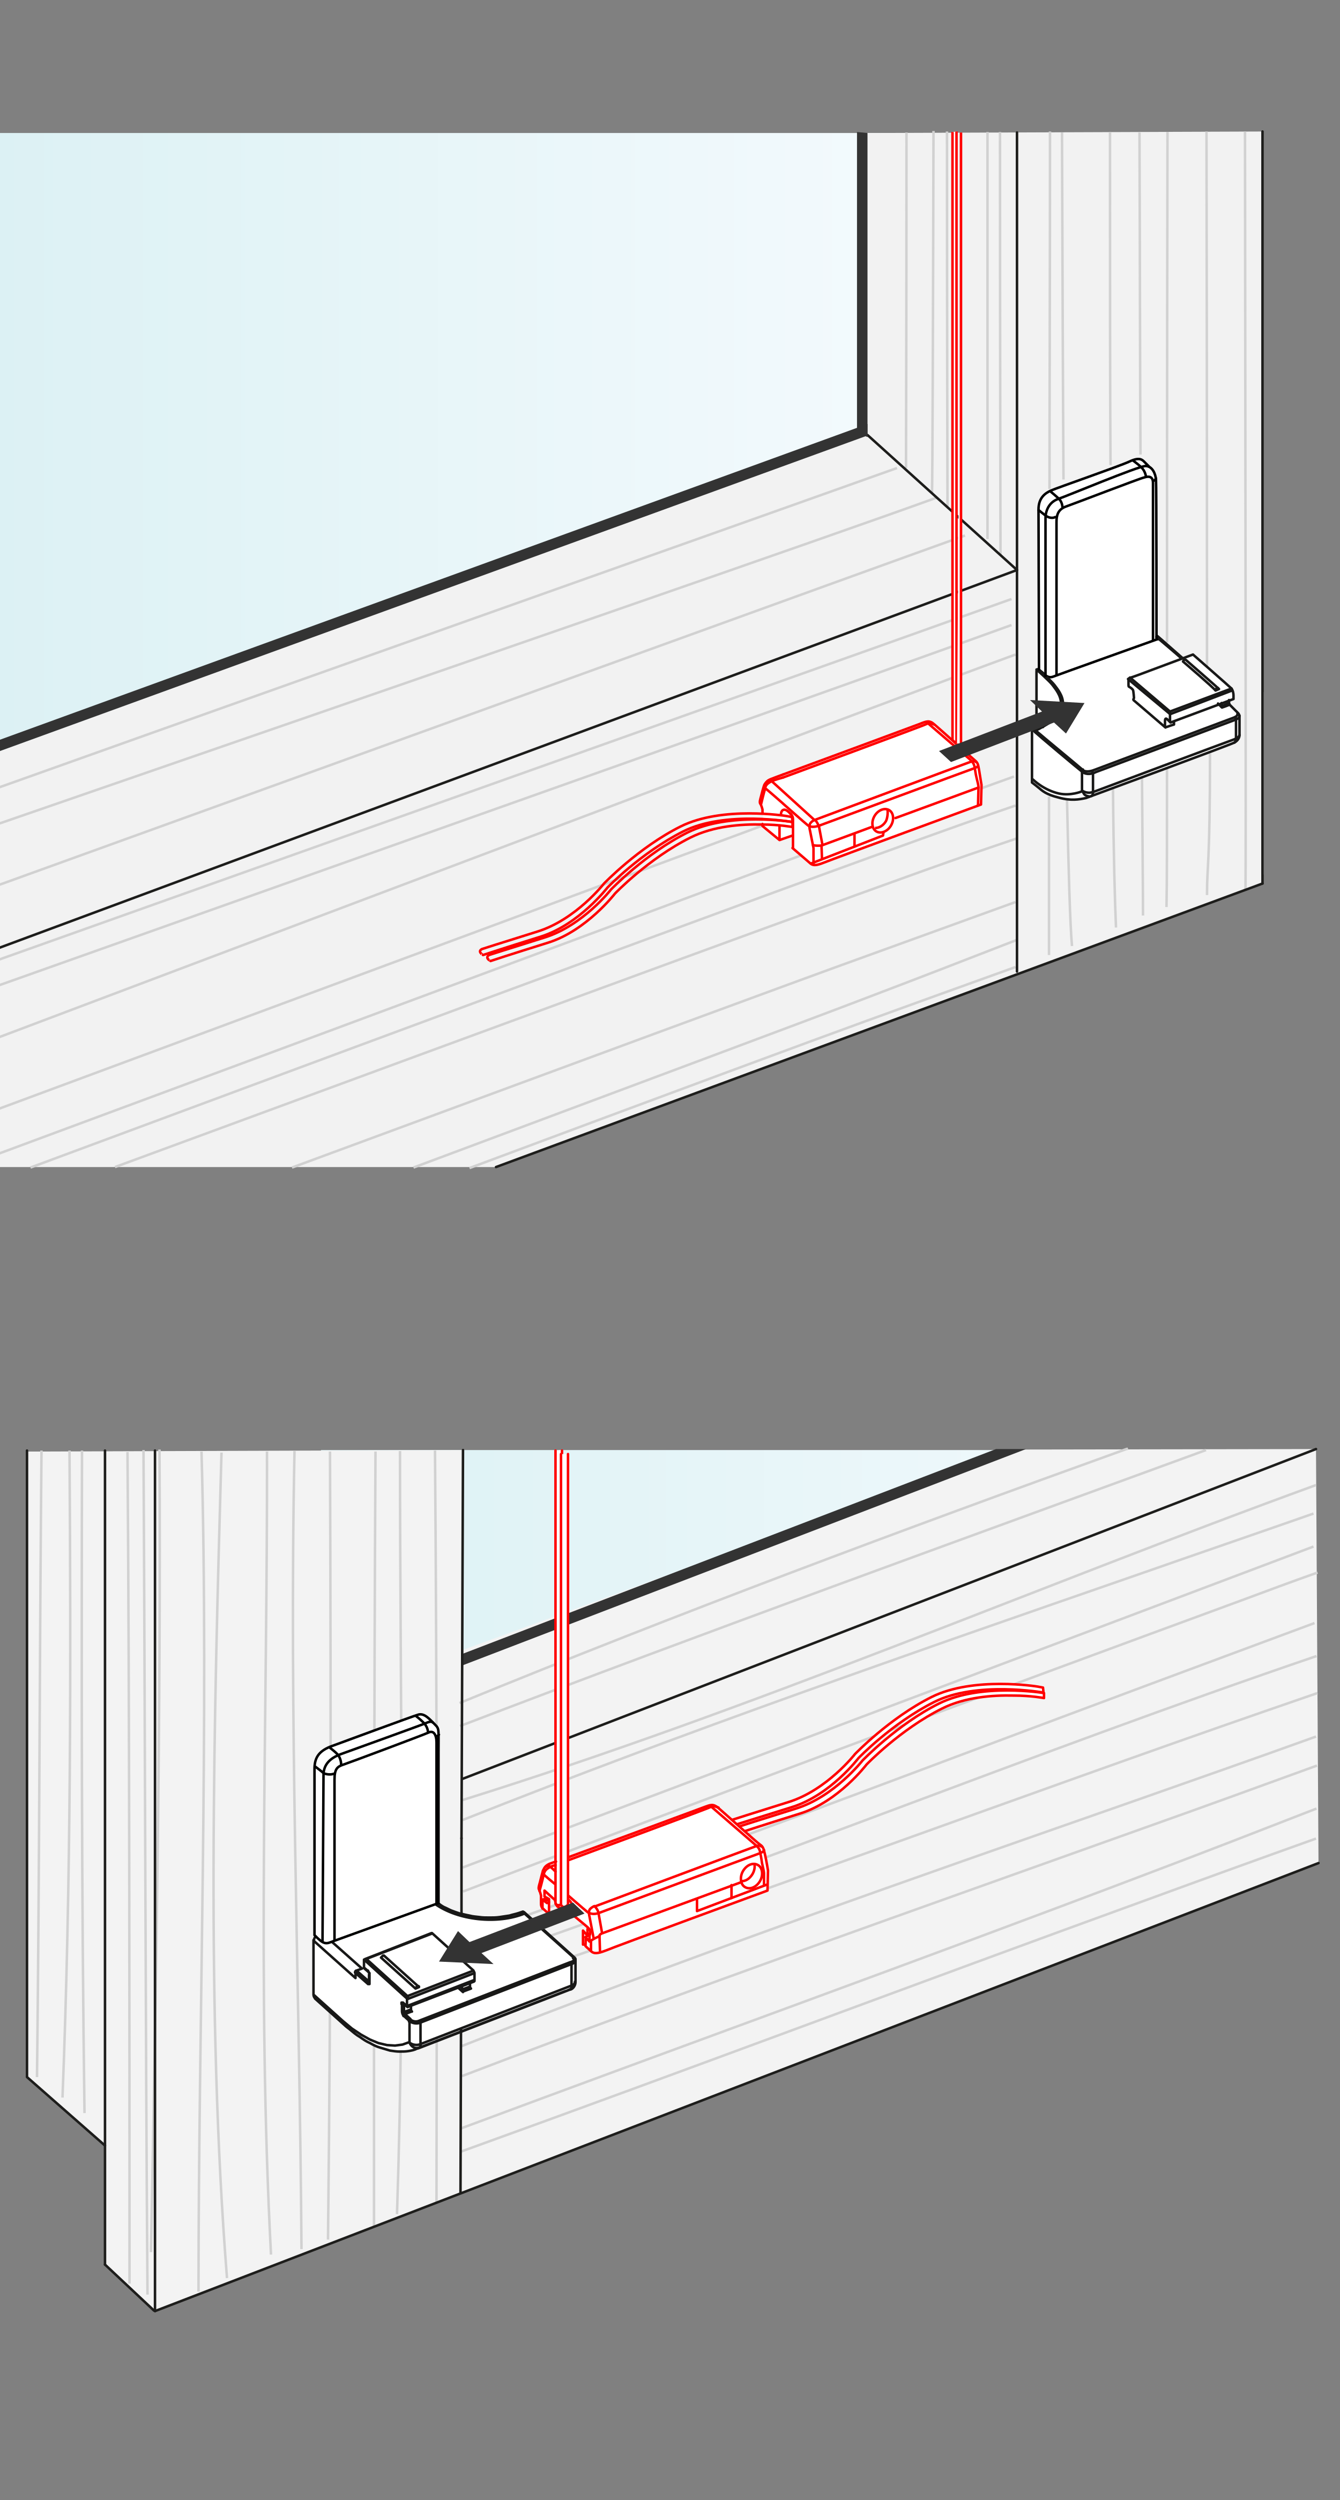 <?xml version="1.0" encoding="utf-8"?>
<!-- Generator: Adobe Illustrator 27.8.1, SVG Export Plug-In . SVG Version: 6.00 Build 0)  -->
<svg version="1.1" id="Ebene_1" xmlns="http://www.w3.org/2000/svg" xmlns:xlink="http://www.w3.org/1999/xlink" x="0px" y="0px"
	 width="268px" height="500px" viewBox="0 0 268 500" style="enable-background:new 0 0 268 500;" xml:space="preserve">
<rect x="0" y="0" width="268" height="500" fill="#808080" stroke="none"/>
<style type="text/css">
	.st0{fill:url(#SVGID_1_);}
	.st1{fill:url(#SVGID_00000067921490143845017120000001745327404531874227_);}
	.st2{fill:#F3F3F3;}
	.st3{fill:none;stroke:#D1D1D1;stroke-width:0.5;}
	.st4{fill:#FFFFFF;}
	.st5{fill:#ECECEC;}
	.st6{fill:none;stroke:#1D1D1B;stroke-width:0.5;stroke-linecap:round;stroke-linejoin:round;}
	.st7{fill:#333333;}
	.st8{fill:#FFFFFF;stroke:#FF0000;stroke-width:0.5;stroke-linecap:round;stroke-linejoin:round;stroke-miterlimit:10;}
	.st9{fill:none;stroke:#1D1D1B;stroke-width:0.5;}
	.st10{fill:none;stroke:#000100;stroke-width:0.5;stroke-linecap:round;stroke-linejoin:round;stroke-miterlimit:10;}
	.st11{fill:#FFFFFF;stroke:#0A0B0C;stroke-width:0.5;stroke-linecap:round;stroke-linejoin:round;stroke-miterlimit:10;}
	.st12{fill:none;stroke:#0A0B0C;stroke-width:0.5;stroke-linecap:round;stroke-linejoin:round;stroke-miterlimit:10;}
	.st13{fill:#1D1D1B;}
	.st14{fill:none;stroke:#181817;stroke-width:0.5;stroke-linecap:round;stroke-linejoin:round;}
	.st15{fill:none;stroke:#000100;stroke-width:0.5;stroke-miterlimit:10;}
	.st16{fill:none;stroke:#FF0000;stroke-width:0.5;stroke-linecap:round;stroke-linejoin:round;stroke-miterlimit:10;}
	.st17{fill:none;stroke:#FF0000;stroke-width:0.5;stroke-miterlimit:10;}
	.st18{fill:#FFFFFF;stroke:#000100;stroke-width:0.5;stroke-miterlimit:10;}
	.st19{fill:#F2F2F2;}
	.st20{fill:none;stroke:#1D1D1B;stroke-width:0.5;stroke-linecap:round;stroke-linejoin:round;stroke-miterlimit:10;}
	.st21{fill:none;stroke:#010101;stroke-width:0.5;stroke-linecap:round;stroke-linejoin:round;stroke-miterlimit:10;}
	.st22{fill:#FFFFFF;stroke:#FF0000;stroke-width:0.5;stroke-miterlimit:10;}
	.st23{fill:none;stroke:#010101;stroke-width:0.5;stroke-miterlimit:10;}
</style>
<linearGradient id="SVGID_1_" gradientUnits="userSpaceOnUse" x1="-1.067" y1="103.766" x2="176.254" y2="103.766">
	<stop  offset="0" style="stop-color:#DCF1F4"/>
	<stop  offset="6.713010e-07" style="stop-color:#DCF1F4"/>
	<stop  offset="1" style="stop-color:#F3FAFD"/>
</linearGradient>
<rect x="-1.1" y="26.6" class="st0" width="177.3" height="154.4"/>
<linearGradient id="SVGID_00000040554744643128507040000002612693666368279168_" gradientUnits="userSpaceOnUse" x1="64.16" y1="326.975" x2="241.481" y2="326.975">
	<stop  offset="0" style="stop-color:#DCF1F4"/>
	<stop  offset="6.713010e-07" style="stop-color:#DCF1F4"/>
	<stop  offset="1" style="stop-color:#F3FAFD"/>
</linearGradient>
<rect x="64.2" y="290" style="fill:url(#SVGID_00000040554744643128507040000002612693666368279168_);" width="177.3" height="74"/>
<g>
	<g>
		<polygon class="st2" points="5.2,415.2 5.2,290.3 92.6,290 92.5,330 202.1,289.9 263.2,289.8 263.7,372.6 263.7,372.6 31,462.2 
			21,452.9 21,429.1 		"/>
		<path class="st3" d="M7.4,415.4c0.5-42.5,0.5-83.2,0.9-125.3 M91.9,340.6c43.9-18,88.4-34.6,133.1-50.7c0.2-0.1,0.4-0.1,0.6-0.2
			 M92,345.2c49.6-19,99.5-37,149.2-55.2 M29.5,458.9c-0.4-53.3-0.5-115.7-0.8-168.9 M16.9,422.6c-0.6-44.4-0.6-88.3-0.5-132.5
			 M25.9,456.7c0-53,0-113.5-0.4-166.3 M12.5,419.5c1.7-43.4,1.7-86.2,1.4-129.4 M92.5,360c58.6-18.3,113.9-42.3,170.7-63
			 M92.5,373.5c46.3-17.5,91.2-34.4,137.6-51.9c10.9-4.1,21.7-8.2,32.6-12.3 M92.5,364c45.1-17.9,89.3-33.2,135.1-49.1
			c11.7-4.1,23.4-8.1,35.1-12.2 M92.6,378.3c46-17.7,109.3-41.2,155.6-58.2c5.1-1.9,10.2-3.8,15.3-5.6 M92,387.8
			c46.2-16.3,91.9-33.8,137.8-50.9c11-4.1,22.1-8.2,33.1-12.3 M92.1,409.3c44.7-17.7,89-33.1,134.4-49c12.2-4.3,24.5-8.6,36.7-13
			 M92.1,393.4c56.9-19.4,114.3-42.8,171.2-62.2 M99,396.6c46.1-15.4,107.6-38.3,153.5-54.2c3.7-1.3,7.3-2.5,11-3.8 M92.1,425.7
			c45.9-17.1,91.4-33.5,137.2-50.9c11.4-4.3,22.7-8.7,34-13.1 M92.4,415.2c45.8-17.5,91.1-33.4,137.2-49.9
			c11.3-4,22.5-8.1,33.8-12.2 M92.2,430.3c46-16.6,91.3-33.7,137.3-50.4c11.2-4.1,22.5-8.2,33.7-12.2 M79.4,442.8
			C81.1,391,80,342,80,290.2 M87.3,440.6c0.1-51.2,0.1-99.7-0.3-150.5 M74.8,445.2c0-53.2,0-102.2,0.3-154.9 M65.6,447.9
			c0.6-53.7,0.6-103.8,0.4-157.6 M45.4,455.6c-4.2-53.1-2.6-112.4-1.1-165.1 M60.3,449.8c-0.4-54.5-2.5-105.7-1.4-159.6 M54.2,450.9
			c-2.8-53.5-0.7-107.7-0.8-160.6 M30.2,450.4c1-53,2-107.2,1.7-160.5 M39.7,458.3c0-53.4,2.1-115.1,0.6-168"/>
		<path class="st4" d="M66.6,349.3c0,0-2.2,1.2-2.2,4s0.1,39.8,0.1,39.8s0.4,1.9,1.1,2.6c0.7,0.7,15.9,13.7,15.9,13.7l20.8-7.8v-2.3
			l-14.9-12.8l-0.4-1.1c0,0-0.1-9.6-0.1-19.1c0-0.2,0.1-1.7,0.1-1.8c0-8.5-0.1-15.6,0-16.5c0.2-1.9-2-4.1-2-4.1s-1-0.9-2.6-0.4
			c-1.6,0.5-15,5.4-15,5.4"/>
		<path class="st5" d="M73.5,355.3c1.2-1.3,2.9-1.6,3.7-0.7c0.8,0.8,0.7,2.2-0.1,3.4c-0.1,0.2-2.2-0.3-2.2-0.3l0.8,1.7
			c-1.1,0.7-2.5,0.8-3.2,0.2C71.7,358.6,72.3,356.6,73.5,355.3"/>
		<path class="st5" d="M73.4,375.7c1.2-1.3,2.9-1.6,3.7-0.7c0.8,0.8,0.7,2.4-0.3,3.7c-0.1,0.1-1.7-0.4-1.7-0.3l0.5,1.4
			c-1.1,0.6-2.4,0.6-3,0C71.7,378.8,72.2,377,73.4,375.7"/>
		<path class="st5" d="M75.1,367c0.8-0.9,1.9-1.3,2.8-1.2c0.4,0-0.4,1.6-1.2,2.8c-0.2,0.4-2.8,1.7-2.8,1.2
			C73.8,368.9,74.3,367.8,75.1,367"/>
		<line class="st6" x1="263.7" y1="372.6" x2="31" y2="462.2"/>
		<line class="st6" x1="263.2" y1="289.8" x2="92.4" y2="355.8"/>
		<g>
			<polyline class="st7" points="205.2,289.8 92.4,333.1 92.4,330.8 199.2,289.8 			"/>
		</g>
	</g>
	<g>
		<path class="st8" d="M148.1,365.2c0,0,3.4-1.1,11.1-3.5s13.3-9.6,13.3-9.6s6.9-7.2,15.3-11.4c8.4-4.2,21-2.1,21-2.1l0,1
			c0,0-2.6-0.5-6.1-0.5c-4.2-0.1-9.7,0.3-14.3,2.6c-8.4,4.2-15.1,11.2-15.1,11.2s-5.6,7.4-13.3,9.8c-7.7,2.4-11.6,3.7-11.6,3.7
			S147.1,365.7,148.1,365.2z"/>
		<path class="st8" d="M146.6,363.9c0,0,3.4-1.1,11.1-3.5s13.3-9.6,13.3-9.6s6.9-7.2,15.3-11.4s21.2-2.1,21.2-2.1l1.1,0.2l0.1,1
			c0,0-13.4-2.4-21.9,1.9s-15.1,11.2-15.1,11.2s-5.6,7.4-13.3,9.8c-7.7,2.4-11.2,3.5-11.2,3.5S145.6,364.5,146.6,363.9z"/>
	</g>
	<line class="st6" x1="31" y1="290.1" x2="31" y2="462.2"/>
	<line class="st6" x1="92.2" y1="405.6" x2="92.1" y2="438.5"/>
	<line class="st9" x1="92.3" y1="388.7" x2="92.3" y2="390.8"/>
	<line class="st9" x1="92.3" y1="367.5" x2="92.3" y2="389"/>
	<line class="st6" x1="92.6" y1="290" x2="92.3" y2="367.7"/>
	<line class="st6" x1="21" y1="290.1" x2="21" y2="452.9"/>
	<polyline class="st6" points="5.4,290.1 5.4,415.4 21,429.1 	"/>
	<g>
		<path class="st10" d="M87,367c0,9.3,0,17.6,0,18.2c0,1,0.6,1.6,1.3,2.2c0.8,0.7,14.1,12.1,14.1,12.1v2.1l-20.8,7.8
			c0,0-13.9-12.1-15.3-13.1c-1.3-1.1-1.8-2.1-1.8-6.1s0-34.6,0-36.2s0.2-3.7,2.5-4.9c2.3-1.1,14-5.1,15.5-5.6c1.5-0.5,2.5,0.2,3,0.9
			C86,345,87,345.8,87,348C87,349.3,87,359.1,87,367"/>
		<path class="st10" d="M85.9,344.8c-1.6,0-15,5-17.3,6.1c-2.3,1.1-2.5,3.2-2.5,4.9c0,1.6,0,31.2,0,35.2c0,3.3,1.7,4.1,2.9,5.1
			c1.2,1,12.6,11.1,12.6,11.1l20.8-7.7"/>
		<line class="st10" x1="81.6" y1="407.2" x2="81.6" y2="409.4"/>
		<line class="st10" x1="67" y1="349.1" x2="68.8" y2="350.7"/>
		<line class="st10" x1="64.5" y1="353.1" x2="66.2" y2="354.5"/>
		<line class="st10" x1="82.6" y1="343.6" x2="84.3" y2="345.1"/>
		<path class="st10" d="M77.7,383.5c-2.1,1.1-4.3,1.1-5.6-0.2c-1.8-1.8-1.2-5.3,1.3-7.8s6-3.1,7.8-1.4c1.4,1.4,1.3,3.8,0,6
			C81.2,380.2,79.8,382.4,77.7,383.5z"/>
		<path class="st10" d="M75.4,379.8c-1.1,0.6-2.2,0.6-2.9-0.1c-0.9-0.9-0.6-2.7,0.8-4c1.3-1.3,3.1-1.6,4-0.8
			c0.8,0.8,0.6,2.4-0.4,3.6"/>
		<path class="st10" d="M78.3,370.2c-1.3,1.3-3.1,1.6-4,0.8s-0.6-2.7,0.8-4c1.3-1.3,3.1-1.6,4-0.8C79.9,367.1,79.6,368.9,78.3,370.2
			z"/>
		<path class="st10" d="M77.8,365.7c0,0.9-0.4,1.9-1.2,2.8c-0.9,0.9-1.9,1.3-2.8,1.2"/>
		<path class="st10" d="M81.4,359.6c1.1-1.8,1.1-4.4-0.2-5.7c-1.8-1.8-5.3-1.2-7.8,1.4c-2.5,2.5-3.1,6-1.3,7.8
			c1.4,1.4,4,1.3,6.3-0.1C78.4,362.9,80.3,361.5,81.4,359.6z"/>
		<path class="st10" d="M75.6,359.5c-1.1,0.7-2.3,0.7-3.1,0c-0.9-0.9-0.6-2.7,0.8-4c1.3-1.3,3.1-1.6,4-0.8c0.7,0.7,0.7,2-0.1,3.2"/>
		<line class="st10" x1="79.2" y1="387.2" x2="87" y2="384.2"/>
		<line class="st10" x1="66.2" y1="392.1" x2="73.8" y2="389.2"/>
		<line class="st10" x1="80.1" y1="389.3" x2="87.5" y2="386.5"/>
		<line class="st10" x1="67.1" y1="394.2" x2="75" y2="391.2"/>
		<path class="st10" d="M73.7,389.8c-0.1-1,2-3.4,4.3-3.3c1.3,0.1,2.1,1.8,2.1,2.6s-0.9,2.3-3.2,2.3
			C74.8,391.4,73.8,391.2,73.7,389.8z"/>
		<path class="st10" d="M89,401.9c-1.9,0.1-3.5-0.7-3.6-1.8c-0.1-1.1,1.5-2,3.4-2.1c1.9-0.1,3.5,0.7,3.6,1.8
			C92.4,400.9,90.9,401.8,89,401.9z"/>
		<path class="st10" d="M86.5,401.4c0.6-0.3,1.4-0.6,2.3-0.6c0.9,0,1.8,0.1,2.4,0.4"/>
	</g>
	<g>
		<path class="st11" d="M72.1,381.9c-1.3-1.2-0.8-4,1.3-6.2c2-2.2,4.8-3.1,6.1-1.9s0.8,4-1.3,6.2C76.1,382.3,73.4,383.1,72.1,381.9z
			"/>
		<path class="st11" d="M72.8,381.8c-1.2-1.1-0.7-3.6,1.2-5.6c1.8-2,4.3-2.8,5.5-1.7c1.2,1.1,0.7,3.6-1.2,5.6
			C76.4,382.1,74,382.8,72.8,381.8z"/>
		<polygon class="st12" points="76.7,380.7 76.8,378.7 78.8,377.8 78.9,376.5 76.8,377.5 76.9,375.4 75.7,376 75.7,378 73.5,379 
			73.4,380.3 75.6,379.3 75.6,381.3 		"/>
		<line class="st12" x1="75.8" y1="376.5" x2="76.8" y2="377.4"/>
		<line class="st12" x1="75.7" y1="377.7" x2="76.8" y2="378.7"/>
		<line class="st12" x1="74.8" y1="378.4" x2="75.6" y2="379.3"/>
		<line class="st12" x1="75.7" y1="379.7" x2="76.7" y2="380.7"/>
		<line class="st12" x1="78" y1="377" x2="78.8" y2="377.8"/>
	</g>
	<g>
		<path class="st11" d="M72.1,361.7c-1.3-1.2-0.8-4,1.3-6.2c2-2.2,4.8-3.1,6.1-1.9s0.8,4-1.3,6.2C76.1,362,73.4,362.9,72.1,361.7z"
			/>
		<path class="st11" d="M72.8,361.5c-1.2-1.1-0.7-3.6,1.2-5.6c1.8-2,4.3-2.8,5.5-1.7c1.2,1.1,0.7,3.6-1.2,5.6S74,362.6,72.8,361.5z"
			/>
		<polygon class="st12" points="76.7,360.4 76.8,358.5 78.8,357.5 78.9,356.3 76.8,357.2 76.9,355.1 75.7,355.8 75.7,357.7 
			73.5,358.7 73.4,360 75.6,359 75.6,361 		"/>
		<line class="st12" x1="75.8" y1="356.2" x2="76.8" y2="357.1"/>
		<line class="st12" x1="75.7" y1="357.4" x2="76.8" y2="358.4"/>
		<line class="st12" x1="74.8" y1="358.1" x2="75.6" y2="359"/>
		<line class="st12" x1="75.7" y1="359.4" x2="76.7" y2="360.4"/>
		<line class="st12" x1="78" y1="356.8" x2="78.8" y2="357.5"/>
	</g>
	<g>
		<path class="st4" d="M112.7,398c0.2-0.1,0.7-0.3,0.9-0.4 M62.7,398.7c0,0.2,0.1,0.6,0.3,0.7l5.8,5.3c0.3,0.3,0.7,0.6,1,0.9
			c0.7,0.6,1.3,1,2,1.5c0.7,0.5,1.3,0.9,2,1.2c0.7,0.4,1.3,0.6,2,0.9c0.7,0.2,1.3,0.4,2,0.6c0.6,0.1,1.3,0.2,1.9,0.2
			c0.6,0,1.2,0,1.8-0.1c0.6-0.1,1.1-0.2,1.7-0.5c0.1,0,0.2-0.1,0.2-0.1l0.1-0.1l30-11.6c0.9-0.3,1-0.8,1-1.5v-4.2
			c0-0.2-0.1-0.5-0.3-0.7l-9.5-8.5l-0.6-0.5c-0.3,0.1-0.6,0.2-0.9,0.3c-0.6,0.2-1.2,0.3-1.8,0.5c-0.6,0.1-1.3,0.2-1.9,0.3
			c-0.7,0.1-1.3,0.1-2,0.1s-1.3,0-2-0.1s-1.3-0.1-1.9-0.3c-0.6-0.1-1.3-0.3-1.8-0.4c-0.6-0.2-1.2-0.4-1.7-0.6s-1-0.5-1.5-0.7
			c-0.4-0.2-0.8-0.5-1.2-0.8c-0.1,0-0.1-0.1-0.2-0.1c-0.7-0.5-2.1-1.8-2.4-1.9c-0.3,0-0.5,0-0.5,0l-0.1,2.9l-17.3,6.4h-1
			c0,0-1.8-1.6-2.2-1.5c-0.4,0.1-0.8,0.6-0.8,0.6c-0.2,0.3-0.1,0.7-0.1,1.1L62.7,398.7L62.7,398.7z"/>
		<g>
			<g>
				<g>
					<polygon class="st13" points="66.6,388 66.6,388 66.7,387.8 66.7,387.8 					"/>
					<g>
						<g>
							<path class="st14" d="M114.3,397.1c0.4-0.1,0.7-0.4,0.7-0.8 M114.3,392.8c0.4-0.1,0.7-0.4,0.7-0.8 M114.8,391.4
								c-0.1,0-0.2-0.1-0.2,0 M73.8,396.3c-0.1,0-0.3,0.2-0.3,0.4 M73.8,396.3L73.8,396.3 M73.8,396.4c0,0,0,0.1,0.1,0.1
								 M73.8,394.9c0,0,0,0.1,0.1,0.1 M73.5,394.1c0,0,0,0.1,0.1,0.1 M92.4,397.9l1.6-0.6 M114,397.9c0.2-0.1,0.4-0.5,0.3-0.8
								 M114,397.9l-30.2,11.7 M68.6,404.2c0,0.2,0.1,0.6,0.3,0.7 M83.8,409.6c0.2-0.1,0.4-0.5,0.3-0.8 M81.9,408.5
								c0.3,0.8,1.1,1.3,1.9,1 M80.8,402.4c0,0.1,0.1,0.3,0.2,0.4 M80.8,402.4l1.3-0.5 M80.4,402.3c0.1,0.1,0.3,0.1,0.4,0
								 M80.8,400.9v1.5 M80.9,400.9L80.9,400.9 M81,402.8c-0.2,0-0.3,0.2-0.3,0.4 M80.4,400.8c0.1,0.1,0.3,0.1,0.4,0.1 M80.8,400.9
								L80.8,400.9L80.8,400.9 M114.3,397.1v-4.3 M84.1,408.8l30.2-11.7 M114.3,392.8l-30.2,11.7 M114.3,392.8
								c0-0.1-0.1-0.3-0.2-0.4 M82.3,402.3l-1.3,0.5 M81,402.8l1.1,1 M83.9,404.1l30.2-11.7 M114.2,392.4l0.2-0.1l0.2-0.1l0.1-0.1
								l0.1-0.1l0-0.1l0-0.1l-0.1-0.1l-0.1-0.1 M114.5,391.3l-9.7-8.7 M86.9,380.7c4.7,3.4,12.6,4.2,18,2 M72.4,393.7l-6.3-5.6
								 M71.3,394.1l2.5,2.2 M73.8,396.3L73.8,396.3 M94.2,397.7l-1.6,0.6 M84.1,404.5v4.3 M81.9,408.5c0.6,0.5,1.6,0.6,2.2,0.3
								 M80.7,400.6c0,0,0,0.1,0.1,0.1 M82.1,403.9c-0.2,0-0.3,0.2-0.3,0.4 M81.9,404.2c0.6,0.5,1.6,0.6,2.2,0.3 M84.1,404.5
								c0-0.1-0.1-0.3-0.2-0.4 M82.1,403.9c0.5,0.4,1.2,0.5,1.8,0.2 M86.4,386.7l-13.2,5.1 M81.4,401.2l13.4-5.2 M73.3,391.8
								l8.3,7.5 M81.5,399.2l13.2-5.1 M94.9,394.6l-13.4,5.2 M72.8,393.5l0.7,0.6 M73.9,395c0-0.3-0.2-0.7-0.3-0.9 M73.9,395v1.5
								 M73.5,396.7L73.5,396.7l0.1,0.1h0.1l0.1,0l0.1,0l0-0.1l0-0.1l0-0.1 M73.5,396.7l-2.5-2.2 M71.1,395.6l-8.4-7.5 M62.7,398.9
								l5.9,5.3 M68.6,404.2l1.8,1.5l1.8,1.2l1.8,1l1.7,0.7l1.7,0.4l1.6,0.1l1.5-0.2l1.4-0.5 M81.9,408.5v-4.3 M81.9,404.2l-1.1-1
								 M80.4,402.3c0,0.3,0.2,0.7,0.3,0.9 M80.4,402.3v-1.5 M80.7,400.6L80.7,400.6l-0.1-0.1l-0.1,0l-0.1,0l-0.1,0l0,0.1l0,0.1
								l0,0.1 M80.7,400.6l0.7,0.6 M81.4,399.7l-8.6-7.8 M62.7,398.9c0,0.2,0.1,0.6,0.3,0.7 M104.4,382.4c0.1,0,0.1,0,0.1,0
								c0.1,0,0.1,0,0.2,0 M66.1,388.1c0,0-1.8-1.3-2-1.5c-0.2-0.2-0.6,0.1-0.9,0.5c-0.2,0.3-0.4,0.6-0.4,0.9 M71.3,394.1
								c-0.2,0-0.3,0.2-0.3,0.4 M72.8,393.5c0,0,0,0.1,0.1,0.2 M73.8,396.4L73.8,396.4 M86.4,386.7c0,0-0.1,0-0.1,0 M94,397.3
								c0,0.1,0.1,0.3,0.2,0.4 M94,397.3v-0.8 M92.4,397.9c0,0.1,0.1,0.3,0.2,0.4 M92.4,397.9v-0.8 M113.2,398.2
								c0.2-0.1,0.7-0.3,0.9-0.4 M83.8,409.6l-0.3,0.1 M82.2,401.9c0,0.1,0.1,0.3,0.2,0.4 M82.2,401.1v0.8 M76.8,391.1L76.8,391.1
								l-0.1,0l-0.1,0l-0.1,0.1l-0.1,0.1l-0.1,0.1l0,0.1 M83.8,397.4l0-0.1l-0.1-0.1l-0.1,0l-0.1,0l-0.1,0.1l-0.1,0.1l-0.1,0.1
								l0,0.1 M71.3,394.1l1.1-0.4 M91.6,397.5l1,0.9 M94.9,396.1L94.9,396.1L94.9,396.1l0,0.1l0,0l0,0 M81.4,401.2c0,0,0,0.1,0,0.1
								 M76.2,391.5l6.9,6.2 M83.1,397.7l0.7-0.3 M94.7,394.1l-8.3-7.5 M94.9,396.1v-1.5 M73.3,391.8c-0.2,0-0.4,0.1-0.4,0.2
								 M94.9,394.6c0-0.1-0.1-0.3-0.2-0.4 M81.5,399.2c-0.1,0.1-0.1,0.4-0.1,0.5 M72.8,392v1.5 M71.1,395.6v-1.1 M62.7,398.9V388
								 M81.4,401.2v-1.5 M63,399.7l5.9,5.3 M104.6,382.3c-0.3,0.1-0.6,0.2-0.9,0.3c-0.6,0.2-1.2,0.3-1.8,0.5
								c-0.6,0.1-1.3,0.2-2,0.3c-0.7,0.1-1.3,0.1-2,0.1s-1.4,0-2-0.1c-0.7-0.1-1.3-0.1-2-0.3c-0.6-0.1-1.3-0.3-1.9-0.4
								c-0.6-0.2-1.2-0.4-1.7-0.6c-0.5-0.2-1-0.5-1.5-0.7c-0.4-0.2-0.8-0.5-1.2-0.8c-0.1,0-0.1-0.1-0.2-0.1
								c-0.7-0.6-2.1-1.8-2.6-1.9c-0.4-0.1-0.4-0.1-0.4-0.1v3.1 M114.1,397.9c0.6-0.2,1-0.9,1-1.5 M114.8,391.4l-10-9 M115.1,396.3
								V392 M115.1,392c0-0.1,0-0.2,0-0.2c0-0.1-0.1-0.2-0.2-0.3c0,0-0.1-0.1-0.1-0.1 M73.8,396.4C73.8,396.4,73.8,396.4,73.8,396.4
								C73.8,396.4,73.8,396.4,73.8,396.4 M72.9,393.7l0.7,0.6 M73.8,394.9v1.5 M73.6,394.3C73.6,394.3,73.6,394.3,73.6,394.3
								c0.1,0.1,0.1,0.1,0.1,0.1c0,0,0,0.1,0.1,0.1s0,0.1,0.1,0.1c0,0,0,0.1,0,0.1c0,0,0,0.1,0,0.1 M86.3,386.6L73,391.8
								 M83.4,409.7l29.7-11.5 M68.9,405c0.3,0.3,0.7,0.6,1.1,0.9c0.7,0.6,1.3,1.1,2,1.5c0.7,0.5,1.3,0.9,2,1.2
								c0.7,0.4,1.3,0.7,2,0.9c0.7,0.2,1.3,0.4,2,0.6c0.7,0.1,1.3,0.2,1.9,0.2c0.6,0,1.2,0,1.8-0.1c0.6-0.1,1.2-0.2,1.7-0.5
								c0.1,0,0.2-0.1,0.2-0.1 M83.7,397.3l-6.9-6.2 M80.8,400.7C80.8,400.7,80.8,400.7,80.8,400.7
								C80.8,400.7,80.8,400.8,80.8,400.7 M81.5,401.4l13.3-5.1 M80.8,400.8l0.7,0.6"/>
						</g>
					</g>
					<g>
						<path class="st15" d="M66.1,388.1c1.1-0.4,20.8-7.5,20.8-7.5"/>
						<path class="st15" d="M87.1,380.6"/>
						<path class="st15" d="M66.8,387.9"/>
						<path class="st15" d="M64.4,388.2"/>
					</g>
				</g>
			</g>
			<line class="st14" x1="86.9" y1="380.7" x2="84.5" y2="378.8"/>
		</g>
	</g>
	<g>
		<g>
			<path class="st4" d="M148,365.4c1.9,1.7,3.7,3.3,4,3.5c0.6,0.5,0.7,0.7,1,2s0.6,3.2,0.6,3.2l-0.1,4c0,0-31.3,11.5-32.1,11.9
				c-1.3,0.5-2.4,0.9-3.1,0.3s-1.2-1.1-1.2-1.1c0.1-1.8,0-1.8,0-1.8l0.9-0.5c0,0,0.2-0.8-0.3-1.3c-0.5-0.5-4.7-3.9-4.7-3.9
				s-1.1,0-1.5-0.4S111,380,111,380l-2.1-1.9v1.2l0.9,0.5v3l-1.2-1.1c0,0-0.4-0.2-0.4-1s0-1.6,0-1.6s-0.2-0.9-0.4-1.2
				s0.1-1.1,0.2-1.5s0.5-2.1,0.7-2.5c0.2-0.4,0.4-0.8,1.3-1.2c0.1,0,1.3-0.5,1.3-0.5l-0.1-82.1l1.1-0.1l0,81.8l28.3-10.5
				c1.6-0.6,2-0.8,3.1,0.1c0.5,0.4,1.8,1.6,3.2,2.8"/>
			<g>
				<path class="st16" d="M112.4,371.9c7.4-2.7,28.2-10.4,28.2-10.4c1.6-0.6,2-0.8,3.1,0.1c1.3,1.1,7.7,6.9,8.3,7.3s0.7,0.7,1,2
					s0.6,3.2,0.6,3.2l-0.1,4c0,0-31.3,11.5-32.1,11.9c-1.3,0.5-2.4,0.9-3.1,0.3s-1.2-1.1-1.2-1.1c0.1-1.8,0-1.8,0-1.8l0.9-0.5
					c0,0,0.2-0.8-0.3-1.3c-0.5-0.5-4.7-3.9-4.7-3.9s-1.1,0-1.5-0.4S111,380,111,380l-2.1-1.9v1.2l0.9,0.5v3l-1.2-1.1
					c0,0-0.4-0.2-0.4-1s0-1.6,0-1.6s-0.2-0.9-0.4-1.2s0.1-1.1,0.2-1.5s0.5-2.1,0.7-2.5c0.2-0.4,0.4-0.8,1.3-1.2
					c0.1,0,0.5-0.2,1.2-0.4"/>
				<path class="st17" d="M148.6,374.2c0.7-1.2,2-1.8,3-1.2c0.9,0.5,1.1,2,0.4,3.2c-0.7,1.2-2,1.8-3,1.2
					C148.1,376.9,147.9,375.4,148.6,374.2z"/>
				<path class="st17" d="M150.9,372.8c0.1,0.6,0,1.3-0.4,2c-0.6,1-1.5,1.5-2.3,1.4"/>
				<polyline class="st16" points="153.4,376.9 139.4,382.2 139.4,379.8 				"/>
				<line class="st16" x1="146.3" y1="379.6" x2="146.3" y2="377"/>
				<path class="st16" d="M120,390.3l-0.1-3.2c0-0.2,0.4-0.4,0.4-0.4l28-10.3"/>
				<path class="st16" d="M118.2,390.2v-2.1c0,0,0.8-0.5,1.3-0.7c0.2-0.1,0.4-0.2,0.4-0.2"/>
				<path class="st16" d="M120.4,386.5c0,0-0.6-3.3-0.7-3.9s-0.5-1.1-0.8-1.4c0,0-0.4,0.1-0.9,0.6c-0.4,0.5-0.1,1.5-0.1,1.5l0.8,4.2
					"/>
				<polyline class="st16" points="116.9,388.9 116.6,388.9 116.6,386.1 117.4,387 				"/>
				<path class="st16" d="M117.1,387.4l0.8,0.9c0,0,0-1,0-1.6"/>
				<line class="st16" x1="117.5" y1="387" x2="117.5" y2="385.8"/>
				<polyline class="st16" points="109.8,380.4 109.4,380.6 108.5,379.9 108.5,381.7 				"/>
				<line class="st16" x1="109.7" y1="379.9" x2="109" y2="380.2"/>
				<line class="st16" x1="109.3" y1="379.6" x2="108.6" y2="379.9"/>
				<path class="st16" d="M107.9,378.2c0,0,0.7-2.5,0.8-3.2c0.2-0.6,0.2-1.1,1.5-1.7c0.4-0.2,0.9-0.3,0.9-0.3"/>
				<path class="st16" d="M114.4,383c0,0,0-1.3,0-1.7s-0.1-0.8-0.5-1.2c-0.4-0.4-1.5-1.3-1.5-1.3"/>
				<line class="st16" x1="114.4" y1="381" x2="112.7" y2="381.7"/>
				<path class="st16" d="M112.8,381.5c0,0,0.1-0.4-0.1-0.8s-0.3-0.6-0.3-0.6l1.2-0.4"/>
				<path class="st16" d="M112.5,380.3c0,0-0.1,0.6-0.6,0.7c-0.7,0.1-0.8-0.3-0.8-0.3"/>
				<line class="st16" x1="111.1" y1="290.1" x2="111.1" y2="380.2"/>
				<line class="st16" x1="112.4" y1="380.2" x2="112.4" y2="290.1"/>
				<path class="st16" d="M111.1,374.3c0,0-1-1-1.2-1.1c-0.3-0.2-0.7,0.1-0.7,0.1"/>
				<path class="st16" d="M108.6,374.1c0,0-0.1,0.4,0.1,0.7s2.3,2,2.3,2"/>
				<path class="st16" d="M112.5,378.1c0,0,4.6,4,5,4.3s1.3,0.6,2.5,0.1c0,0,30.9-11.5,31.8-11.8c0.6-0.2,0.9-0.4,1-0.7"/>
				<path class="st16" d="M118.9,381.3c0,0,31.2-11.7,32.1-12c0.6-0.2,0.9-0.3,1.3,0"/>
				<path class="st16" d="M152.8,377.1c0,0,0-2.3,0-2.5c0-0.2-0.2-1.2-0.4-2c-0.1-0.8-0.3-1.9-0.4-2.3c-0.1-0.4-0.2-0.8-1.1-1.5
					c-0.8-0.7-8.9-7.7-8.9-7.7"/>
				<path class="st16" d="M112.4,372.5c0,0,29.2-10.8,29.7-11.1s1.1-0.1,1.6,0.1"/>
				<path class="st8" d="M112.2,290.8v90.1c0,0,0.4,1.1,1.4,0v-90.1"/>
			</g>
		</g>
	</g>
	<g>
		<path class="st18" d="M62.9,387c0,0,0-31.1,0-33.2s0.7-3.5,3.2-4.5c2.5-0.9,16.5-6.1,17.6-6.4c1.2-0.3,2.2,0.9,3.2,1.9
			s0.8,0.8,0.8,5.7s0,30.1,0,30.1s-20.7,7.5-21.8,7.9c-1.1,0.4-1.7-0.3-2.4-0.9C62.9,387,62.9,387,62.9,387z"/>
		<path class="st15" d="M66.9,388.1c0,0,0-30,0-32.2c0-2.2,0.6-2.6,1.8-3s15.9-5.9,17-6.4c1-0.5,1.6,0.4,1.6,2s0,32.2,0,32.2"/>
		<path class="st15" d="M64.5,388.4c0,0,0.2-31.3,0.2-33.4s1.3-3.4,3.5-4.2s16.1-5.8,17-6.2s1.2-0.3,1.5,0"/>
		<path class="st15" d="M62.9,353.2c0,0,1.5,1.1,1.8,1.4c0.3,0.2,1.5,0.5,2.4,0"/>
		<path class="st15" d="M65.8,349.4c0,0,1.5,1.1,1.9,1.7c0.4,0.6,0.6,1.5,0.5,2"/>
		<path class="st15" d="M83.2,343.2c0,0,0.7,0.5,1.6,1.4c0.9,1,0.8,2,0.8,2"/>
		<path class="st15" d="M87.2,347.3c0,0,0.6-0.2,0.6-0.5"/>
	</g>
	<line class="st6" x1="21" y1="452.9" x2="30.8" y2="462.1"/>
	<polygon class="st7" points="87.8,392.3 98.7,392.8 96.3,390.6 116.9,382.7 114.6,380.5 93.9,388.4 91.6,386.2 	"/>
</g>
<g>
	<g>
		<g>
			<path class="st19" d="M99.2,233.4l153.2-56.6V26.3l-79,0.3V87L-1.1,150.6l0,82.8H99.2z"/>
			<path class="st4" d="M207.7,133.9c0,0-0.2-26.5-0.2-30.9s2.9-5,5.3-5.9s13.2-5.2,14.5-5.2c1.1,0,4,1,4,6s0,29.7,0,29.7l0.6,0.1
				l4.5,4l2.1-0.8l7.7,6.8l0.4,2.1l-0.9,0.3l0.1,1c0,0,1.7,1.1,1.7,1.7c0,0.6,1,5.3-0.7,5.8c-1.3,0.4-24.4,9.2-28.5,10.7
				c-4.1,1.5-8.9,0.6-11.9-2.8c0,0-0.5-6,0-9.7c0.2-1.6,2.1-1.4,2.1-1.4c0-0.2-1.3-1-1.3-1.2c0.1-4.8,0-9.7,0-9.9
				C207.4,133.2,207.7,133.9,207.7,133.9z"/>
			<g>
				<g>
					<path class="st3" d="M-1,192.2c95.7-34.1,185.2-65.9,203.3-72.4 M-0.9,197.3c94.6-33.6,183.2-65,203.2-72.3 M-0.9,207.7
						c93.3-35.2,181-68.4,204-76.8 M-1.1,157.8c85.5-30.5,163.2-58,180.5-64.2 M-1,165c88-30.4,168.9-58.4,188.4-65.5 M-1.1,177.3
						c88.9-32.1,171.5-62.1,194.1-70.2 M-0.9,222c88.2-32.7,171.7-63.7,190.7-70.7c4.5-1.7,9-3.3,13.5-5 M-1,231
						c81.2-30.1,156.4-58.1,174.5-64.9c9.8-3.6,19.5-7.3,29.3-10.8 M6.1,233.5c90.7-33.7,174.6-64.8,197-72.4 M23,233.4
						c82-30.2,154-56.7,170.6-62.4c3.2-1.1,6.5-2.2,9.7-3.3 M82.7,233.5c44.9-16.8,79.3-29.6,90.5-33.9c10-3.8,20.1-7.7,30.1-11.6
						 M58.4,233.5c56.6-20.9,101.8-37.6,114.9-42.3c9.9-3.6,19.9-7.2,29.8-10.8 M93.9,233.6c39.4-14.7,69.1-25.7,79.3-29.4
						c9.9-3.6,19.9-7.2,29.9-10.8"/>
				</g>
				<g>
					<path class="st3" d="M181.2,93.6c0-2.8,0.1-29.7,0.1-67.1 M200.1,111c0-4.3-0.1-38.6-0.1-84.6 M189.5,101.5
						c0-3.2-0.1-33.7-0.1-75.2 M197.5,107.8c0-4.1,0-37.1,0-81.4 M186.4,98.7c0.1-3.1,0.2-32.3,0.3-72.5 M252.5,174.9
						c0-5.3,0-18.1,0-36.5 M241.4,133.3c0-11.5,0-54-0.1-107 M241.4,179c0-6.1,0.6-6.1,0.6-28.3 M233.4,128.5
						c0-15.2,0-54.2,0.1-102.1 M233.3,181.4c0.1-4.5,0.1-14.7,0.1-27.8 M249.1,178c0.1-7.5,0-72.4-0.1-151.7 M212.7,95.9
						c-0.1-15.4-0.2-40-0.3-69.4 M214.4,189.2c-0.4-4.5-0.7-15.4-1-29.3 M228.1,90.9c-0.1-14.2-0.1-36.9-0.2-64.4 M228.6,183.1
						c0-4.5-0.1-14.6-0.2-27.5 M222.1,93c-0.1-14.6-0.1-38.2-0.1-66.6 M223.2,185.5c-0.2-4.4-0.5-14.8-0.6-27.9 M209.9,97.8
						c0-16,0.1-41.3,0.1-71.5 M209.8,191c0-4.9,0-15.9,0-31.7"/>
				</g>
				<line class="st20" x1="99.2" y1="233.4" x2="252.5" y2="176.7"/>
				<path class="st21" d="M173.5,87"/>
				<line class="st20" x1="-0.8" y1="189.8" x2="203.4" y2="114"/>
				<line class="st20" x1="252.5" y1="26.3" x2="252.5" y2="176.7"/>
				<line class="st20" x1="173.5" y1="87" x2="203.4" y2="114"/>
				<line class="st20" x1="203.4" y1="194.3" x2="203.4" y2="26.5"/>
			</g>
		</g>
	</g>
	<g>
		<polyline class="st7" points="-1,148.3 173.5,84.8 173.5,87.1 -1.1,150.6 		"/>
	</g>
	<g>
		<polyline class="st7" points="173.5,26.6 173.5,87.4 171.4,86.6 171.4,26.4 		"/>
	</g>
	<g>
		<path class="st4" d="M185.1,144.3c1.6-0.6,0.8-0.3,1.8,0.6c0.5,0.4,2.2,1.9,3.6,3.1c0.1,0.1,4.9,3.8,5.1,5c0.2,1.3,0.7,4,0.7,4
			l-0.1,3.9c0,0-30.7,11.4-31.6,11.7c-1.3,0.5-2.1,0.5-2.8-0.1s-3.3-2.9-3.3-2.9l-0.1-2.5l-2.5,0.9l-3-2.4c0,0-0.3-1.1-0.3-1.9
			s0-1.6,0-1.6s-0.2-0.9-0.4-1.2s0.1-1.1,0.2-1.5s0.5-2.1,0.7-2.5c0.2-0.4,0.4-0.8,1.3-1.2c0.1,0,1.4-0.5,1.4-0.5l1.1-0.4
			L185.1,144.3z"/>
		<g>
			<g>
				<g>
					<polyline class="st16" points="152.5,164.8 152.5,165.2 155.9,168 155.9,165.1 					"/>
					<path class="st16" d="M156.6,154.9c-0.6,0.2-2.4,0.9-2.4,0.9c-0.8,0.3-1.1,0.8-1.3,1.1c-0.2,0.4-0.6,2-0.7,2.4
						s-0.4,1.2-0.1,1.5c0.2,0.3,0.4,1.1,0.4,1.1s0-0.1,0,0.7"/>
					<path class="st16" d="M156.6,154.9c7.1-2.6,27.3-10.1,27.3-10.1c1.5-0.6,2-0.8,3,0.1c1.3,1.1,7.4,6.6,8,7.1
						c0.6,0.5,0.7,0.7,0.9,1.9c0.2,1.2,0.5,3.1,0.5,3.1l-0.1,3.9c0,0-30.2,11.1-31.1,11.5c-1.3,0.5-2.3,0.9-3,0.3
						c-0.7-0.6-3.6-3.1-3.6-3.1"/>
					<path class="st17" d="M174.9,163.2c0.7-1.2,2-1.7,2.9-1.2s1.1,1.9,0.4,3.1c-0.7,1.2-2,1.7-2.9,1.2S174.2,164.4,174.9,163.2z"/>
					<path class="st17" d="M177.5,161.9c0.1,0.6,0,1.7-0.3,2.3c-0.5,0.9-1.4,1.4-2.2,1.4"/>
					<polyline class="st16" points="162.2,172.7 176.6,167.1 176.7,166.5 					"/>
					<line class="st16" x1="170.9" y1="169.3" x2="170.9" y2="166.9"/>
					<line class="st16" x1="179.1" y1="163.6" x2="195.7" y2="157.5"/>
					<polyline class="st16" points="164.4,171.8 164.3,169.1 174.3,165.4 					"/>
					<path class="st16" d="M162.7,172.7v-3.1l-0.7-3.5c0,0-0.3-1,0.1-1.5c0.5-0.6,0.9-0.6,0.9-0.6c0.3,0.2,0.6,0.8,0.8,1.3
						c0.1,0.5,0.7,3.7,0.7,3.7"/>
					<path class="st16" d="M152.2,160.9c0,0,0.6-2.5,0.8-3.1c0.1-0.6,0.2-1,1.4-1.6c0.4-0.2,2.2-0.7,2.2-0.7"/>
					<path class="st16" d="M158.6,169.6c0,0,0-5.3,0-5.7c0-0.4-0.1-0.8-0.5-1.2"/>
					<path class="st16" d="M162.9,164c0,0-8.6-7.8-8.7-7.9c-0.3-0.2-0.7,0.1-0.7,0.1"/>
					<path class="st16" d="M152.9,157c0,0-0.1,0.4,0.1,0.6c0.3,0.2,3.6,3.1,3.6,3.1"/>
					<path class="st16" d="M156.7,160.8c0,0,4.4,3.9,4.8,4.2c0.4,0.4,1.3,0.5,2.4,0.1c0,0,29.9-11.1,30.8-11.4
						c0.6-0.2,0.9-0.4,0.9-0.6"/>
					<path class="st16" d="M162.9,164c0,0,30.2-11.3,31.1-11.6c0.6-0.2,0.9-0.3,1.2,0"/>
					<path class="st16" d="M195.6,161.1c0,0,0.1-3.4,0.1-3.7s-0.2-1.1-0.4-1.9s-0.3-1.8-0.4-2.2c-0.1-0.4-0.2-0.8-1-1.5
						s-8.6-7.4-8.6-7.4"/>
					<path class="st16" d="M156.6,155.5c0,0,28.2-10.4,28.7-10.7c0.5-0.3,1.1-0.1,1.5,0.1"/>
				</g>
				<path class="st16" d="M162.6,169c0,0,0.3,0.2,1.8,0.1"/>
				<path class="st16" d="M156.2,162.9c0-1,0.7-1.2,1.3-0.7c0.4,0.3,0.6,0.6,0.6,0.6"/>
			</g>
		</g>
		<g>
			<polyline class="st22" points="191.3,26.3 191.3,148.8 190.5,148 190.5,26.4 			"/>
		</g>
		<g>
			<polyline class="st22" points="192.2,26.5 192.2,149.6 191.4,148.8 			"/>
		</g>
		<line class="st17" x1="155.9" y1="168" x2="158.5" y2="167.1"/>
		<g>
			<path class="st16" d="M97.8,191c0,0,3.4-1.1,11.1-3.5s13.3-9.6,13.3-9.6s6.9-7.2,15.3-11.4s21-2.1,21-2.1l0,1
				c0,0-2.6-0.5-6.1-0.5c-4.2-0.1-9.7,0.3-14.3,2.6c-8.4,4.2-15.1,11.2-15.1,11.2s-5.7,7.4-13.3,9.8c-7.7,2.4-11.6,3.7-11.6,3.7
				S96.9,191.6,97.8,191z"/>
			<path class="st16" d="M96.4,189.8c0,0,3.4-1.1,11.1-3.5s13.3-9.6,13.3-9.6s6.9-7.2,15.3-11.4s21.2-2.1,21.2-2.1l1.1,0.2l0.1,1
				c0,0-13.4-2.4-21.9,1.9s-15.1,11.2-15.1,11.2s-5.7,7.4-13.3,9.8c-7.7,2.4-11.6,3.7-11.6,3.7S95.4,190.3,96.4,189.8z"/>
		</g>
	</g>
	<g>
		<g>
			<g>
				<g>
					<g>
						<path class="st23" d="M207.5,133.7l1,0.8c0.6,0.6,1.2,1.2,2.2,0.8s20.6-7.4,20.6-7.4l0.4-0.1"/>
					</g>
				</g>
				<path class="st14" d="M234.8,144.3v0.6c0,0-0.7,0.2-1.2,0.4c-0.5,0.2-0.6,0.1-0.6,0.1s0-0.5,0-1.2c0-0.7,0.3-0.5,0.5-0.3
					c0.2,0.2,0.6,0.6,0.6,0.6l12.6-4.7c0,0,0-0.3,0-0.7s-0.1-1-0.4-1.4c-0.4-0.4-7.7-6.8-7.7-6.8l-8.3,3.1c0,0-3.7,1.4-4.1,1.5
					s-0.5,0.2-0.5,0.3s0,0.5,0,1s0,0.5,0.2,0.6s0.6,0.4,0.7,0.6s0.2,1.6,0.2,1.6s0,0-0.1,0.2s0.1,0.3,0.1,0.3l6.3,5.4"/>
				<path class="st14" d="M247.9,143.1c0,0.5-0.2,0.5-0.7,0.8l-28,10.5c-0.8,0.4-1.9,0.6-2.7,0c-0.8-0.6-9-7.5-9.4-7.9
					c-0.5-0.3,0.1-0.8,0.1-0.8"/>
				<path class="st14" d="M236.6,132.3c0,0,6.2,5.3,6.5,5.8l0.7-0.3c-0.4-0.4-6.6-5.8-6.6-5.8S236.9,131.7,236.6,132.3z"/>
				<path class="st14" d="M236.5,131.6c-0.1-0.1-4.8-4.2-4.9-4.3c-0.3-0.3-0.3,0.1-0.3,0.1s4.5,3.8,4.9,4.2"/>
				<line class="st14" x1="246.4" y1="138.1" x2="234.1" y2="142.8"/>
				<polyline class="st14" points="246.3,137.7 234,142.3 234,144.3 				"/>
				<path class="st14" d="M245.8,140v0.6c0,0,0.1,0.2,0.1,0.3s-1.5,0.6-1.5,0.6l-0.8-0.8"/>
				<line class="st14" x1="244.3" y1="141.4" x2="244.3" y2="140.6"/>
				<line class="st14" x1="245.8" y1="140.6" x2="244.4" y2="141.2"/>
				<line class="st14" x1="234" y1="142.3" x2="226" y2="135.5"/>
				<line class="st14" x1="234" y1="142.8" x2="225.6" y2="135.8"/>
				<path class="st14" d="M243.6,137.6c0,0-0.3,0-0.5,0.3"/>
				<path class="st14" d="M246,141c0,0,1.3,1.3,1.6,1.6s0.3,0.6,0.3,1.5s0,2.4,0,2.9s-0.3,1.1-1,1.5s-29.7,11.1-29.7,11.1
					c-1.4,0.3-3,0.6-5.5-0.1c-2.5-0.6-3.3-1.4-3.9-1.9s-1.4-1.1-1.4-1.1s0-9.2,0-9.7s-0.1-0.6,0.5-0.9c0.6-0.3,2.2-1.1,3.1-1.8
					c0.9-0.7,2.2-1.8,2.2-3.4s-1.1-2.9-1.7-3.7c-0.6-0.8-3.2-3.1-3.2-3.1"/>
				<path class="st14" d="M207.7,133.9c0,0,2.6,2.3,3.2,3.1c0.6,0.8,1.7,2.1,1.7,3.7s-1.4,2.9-2.3,3.6c-0.6,0.4-2.6,1.6-2.8,1.6
					s-0.3,0.2,0,0.5s8.9,7.4,9.2,7.7c0.3,0.2,1.1,0.3,2.1-0.1l28-10.5c0.4-0.2,0.7-0.3,0.7-0.8"/>
				<path class="st14" d="M246.9,148.5c0,0,0.3-0.2,0.3-1.1s0-3.5,0-3.7s-0.2-0.2-0.2-0.2"/>
				<path class="st14" d="M247.9,147c0,0-0.1,0.5-0.9,0.8c-0.9,0.3-28.1,10.5-28.1,10.5c-0.7,0.2-0.9,0.3-1.5,0.2
					c-0.6-0.1-1-0.4-1-0.4v-3.8c0,0,0-0.3,0.2-0.4"/>
				<path class="st14" d="M207.7,133.9c0,0-0.4-0.3-0.4,0.4s0,9.9,0,9.9l1.3,1.2"/>
				<path class="st14" d="M216.3,158.3c0,0-2.2,0.9-4.5,0.4c-3.1-0.7-5.2-2.8-5.2-2.8"/>
				<path class="st14" d="M218.4,154.2c0,0,0.2,0.2,0.2,0.6s0,3.2,0,3.7s-0.3,0.7-0.3,0.7"/>
				<path class="st14" d="M217.9,159.3c0,0-0.7-0.1-1-0.4c-0.2-0.2-0.4-0.7-0.4-0.7"/>
			</g>
		</g>
		<g>
			<path class="st23" d="M231.3,128c0,0,0-30.9-0.1-32.1c-0.1-1.1-0.7-2.7-2.1-2.7s-15.7,6-17.5,6.6c-1.7,0.6-2.5,2.2-2.5,3.9
				s0,31.7,0,31.7"/>
			<path class="st23" d="M211.3,135.1c0,0,0-29.5,0-30.7c0-1.2,0.2-2.5,1.9-3.1s14.7-5.6,15.6-5.8c0.9-0.3,1.8-0.3,1.8,1.1
				c0,1.4,0,31.7,0,31.7"/>
			<path class="st23" d="M230.5,96.2c0,0,0.6,0,0.7-0.7"/>
			<path class="st23" d="M229.9,93.4c0,0-0.7-0.7-1.1-1.1s-1-0.9-2.9,0s-14.6,5.3-15.7,5.8s-2.5,1.4-2.5,3.8
				c0,2.4,0.1,32.2,0.1,32.2"/>
			<path class="st23" d="M207.6,101.9c0,0,1.3,1.1,1.8,1.4c1.2,0.6,1.9,0,1.9-0.1"/>
			<path class="st23" d="M210,98.2c0,0,1.7,1.4,2,1.8c0.5,0.7,0.5,1.5,0.5,1.5"/>
			<path class="st23" d="M226.6,92.1c0,0,1.1,0.8,1.6,1.3c0.8,0.7,1,1.8,1,2"/>
		</g>
	</g>
</g>
<polygon class="st7" points="216.9,140.6 206,140 208.4,142.3 187.8,150.2 190.2,152.4 210.8,144.5 213.2,146.7 "/>
</svg>
